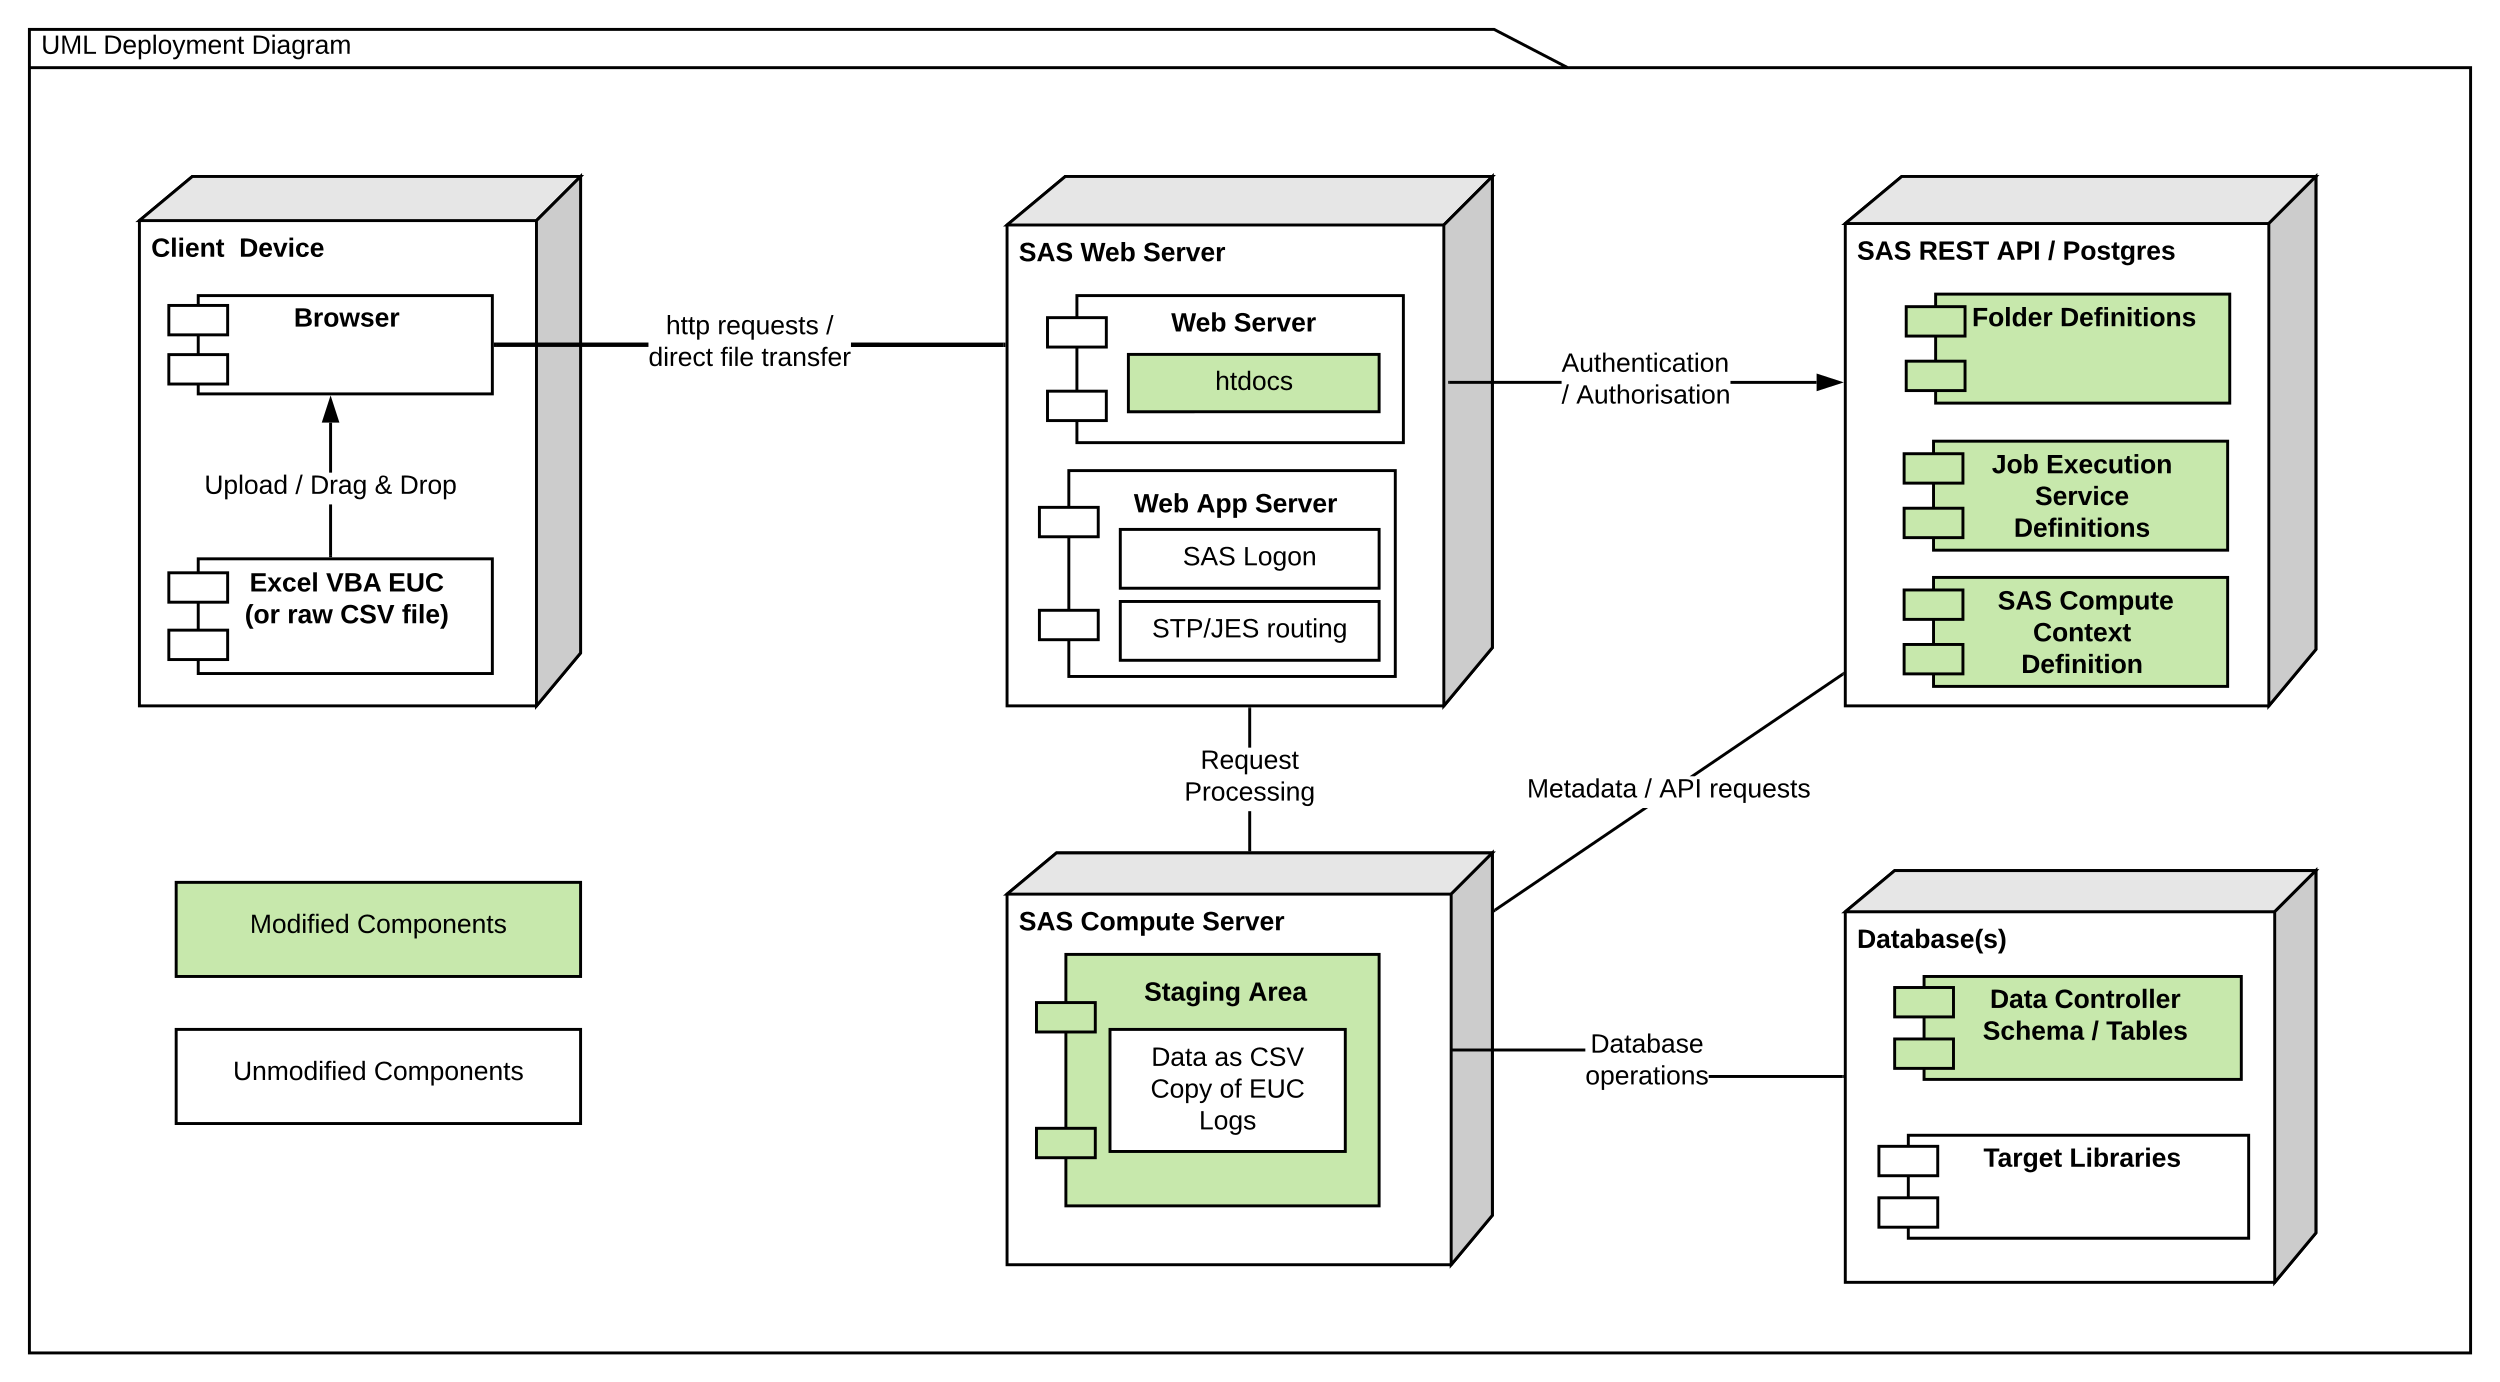 <svg xmlns="http://www.w3.org/2000/svg" xmlns:xlink="http://www.w3.org/1999/xlink" xmlns:lucid="lucid" width="1700" height="940"><g transform="translate(-85.2 -220)" lucid:page-tab-id="zESAseJvf9q~"><path d="M0 0h1870.4v1323.2H0z" fill="#fff"/><path d="M1151.2 266h614v874h-1660V240h996zm-1046 0h1046" stroke="#000" stroke-width="2" fill="#fff"/><use xlink:href="#a" transform="matrix(1,0,0,1,113.2,240) translate(0 16.6)"/><use xlink:href="#b" transform="matrix(1,0,0,1,113.2,240) translate(42.25 16.6)"/><use xlink:href="#c" transform="matrix(1,0,0,1,113.2,240) translate(143.1 16.6)"/><path d="M770 828l33.6-28H1100v246.4l-28 33.6H770z" stroke="#000" stroke-width="2" fill="#fff"/><path d="M770 828l33.6-28H1100l-28 28z" stroke="#000" stroke-width="2" fill="#e6e6e6"/><path d="M1072 828l28-28v246.4l-28 33.6z" stroke="#000" stroke-width="2" fill="#ccc"/><use xlink:href="#d" transform="matrix(1,0,0,1,778,836) translate(0 16.6)"/><use xlink:href="#e" transform="matrix(1,0,0,1,778,836) translate(41.95 16.6)"/><use xlink:href="#f" transform="matrix(1,0,0,1,778,836) translate(124.7 16.6)"/><path d="M810 869h213v171H810z" stroke="#000" stroke-width="2" fill="#c7e8ac"/><path d="M790 901.75h40v20h-40zM790 987.25h40v20h-40z" stroke="#000" stroke-width="2" fill="#c7e8ac"/><use xlink:href="#g" transform="matrix(1,0,0,1,836.6,886.1) translate(26.625 14.4)"/><use xlink:href="#h" transform="matrix(1,0,0,1,836.6,886.1) translate(97.425 14.4)"/><path d="M1340 840l33.6-28H1660v246.4l-28 33.6h-292z" stroke="#000" stroke-width="2" fill="#fff"/><path d="M1340 840l33.6-28H1660l-28 28z" stroke="#000" stroke-width="2" fill="#e6e6e6"/><path d="M1632 840l28-28v246.4l-28 33.6z" stroke="#000" stroke-width="2" fill="#ccc"/><use xlink:href="#i" transform="matrix(1,0,0,1,1348,848) translate(0 16.6)"/><path d="M1382.86 992h231.43v70h-231.44z" stroke="#000" stroke-width="2" fill="#fff"/><path d="M1362.86 999.5h40v20h-40zM1362.86 1034.5h40v20h-40z" stroke="#000" stroke-width="2" fill="#fff"/><use xlink:href="#j" transform="matrix(1,0,0,1,1413.143,999) translate(20.8 14.4)"/><use xlink:href="#k" transform="matrix(1,0,0,1,1413.143,999) translate(79.3 14.4)"/><path d="M1393.57 884h215.72v70h-215.73z" stroke="#000" stroke-width="2" fill="#c7e8ac"/><path d="M1373.57 891.5h40v20h-40zM1373.57 926.5h40v20h-40z" stroke="#000" stroke-width="2" fill="#c7e8ac"/><use xlink:href="#l" transform="matrix(1,0,0,1,1420.714,891) translate(17.675 14.4)"/><use xlink:href="#m" transform="matrix(1,0,0,1,1420.714,891) translate(61.575 14.4)"/><use xlink:href="#n" transform="matrix(1,0,0,1,1420.714,891) translate(12.75 36)"/><use xlink:href="#o" transform="matrix(1,0,0,1,1420.714,891) translate(86.7 36)"/><use xlink:href="#p" transform="matrix(1,0,0,1,1420.714,891) translate(96.7 36)"/><path d="M1340 372l38.4-32H1660v321.6l-32 38.4h-288z" stroke="#000" stroke-width="2" fill="#fff"/><path d="M1340 372l38.4-32H1660l-32 32z" stroke="#000" stroke-width="2" fill="#e6e6e6"/><path d="M1628 372l32-32v321.6l-32 38.4z" stroke="#000" stroke-width="2" fill="#ccc"/><use xlink:href="#d" transform="matrix(1,0,0,1,1348,380) translate(0 16.6)"/><use xlink:href="#q" transform="matrix(1,0,0,1,1348,380) translate(41.95 16.6)"/><use xlink:href="#r" transform="matrix(1,0,0,1,1348,380) translate(94.85 16.6)"/><use xlink:href="#s" transform="matrix(1,0,0,1,1348,380) translate(129.8 16.6)"/><use xlink:href="#t" transform="matrix(1,0,0,1,1348,380) translate(139.8 16.6)"/><path d="M1400 520h200v74.12h-200z" stroke="#000" stroke-width="2" fill="#c7e8ac"/><path d="M1380 528.53h40v20h-40zM1380 565.6h40v20h-40z" stroke="#000" stroke-width="2" fill="#c7e8ac"/><use xlink:href="#u" transform="matrix(1,0,0,1,1424,527.412) translate(15.65 14.4)"/><use xlink:href="#v" transform="matrix(1,0,0,1,1424,527.412) translate(52.55 14.4)"/><use xlink:href="#w" transform="matrix(1,0,0,1,1424,527.412) translate(45 36)"/><use xlink:href="#x" transform="matrix(1,0,0,1,1424,527.412) translate(30.65 57.6)"/><path d="M1400 612.65h200v74.1h-200z" stroke="#000" stroke-width="2" fill="#c7e8ac"/><path d="M1380 621.18h40v20h-40zM1380 658.24h40v20h-40z" stroke="#000" stroke-width="2" fill="#c7e8ac"/><use xlink:href="#y" transform="matrix(1,0,0,1,1424,620.059) translate(14.65 14.4)"/><use xlink:href="#z" transform="matrix(1,0,0,1,1424,620.059) translate(19.65 14.4)"/><use xlink:href="#A" transform="matrix(1,0,0,1,1424,620.059) translate(61.6 14.4)"/><use xlink:href="#B" transform="matrix(1,0,0,1,1424,620.059) translate(43.625 36)"/><use xlink:href="#C" transform="matrix(1,0,0,1,1424,620.059) translate(35.65 57.6)"/><path d="M1401.43 420h200v74.12h-200z" stroke="#000" stroke-width="2" fill="#c7e8ac"/><path d="M1381.43 428.53h40v20h-40zM1381.43 465.6h40v20h-40z" stroke="#000" stroke-width="2" fill="#c7e8ac"/><use xlink:href="#D" transform="matrix(1,0,0,1,1425.429,427.412) translate(0.725 14.4)"/><use xlink:href="#E" transform="matrix(1,0,0,1,1425.429,427.412) translate(60.575 14.4)"/><path d="M770 373l39.6-33H1100v320.4l-33 39.6H770z" stroke="#000" stroke-width="2" fill="#fff"/><path d="M770 373l39.6-33H1100l-33 33z" stroke="#000" stroke-width="2" fill="#e6e6e6"/><path d="M1067 373l33-33v320.4l-33 39.6z" stroke="#000" stroke-width="2" fill="#ccc"/><use xlink:href="#d" transform="matrix(1,0,0,1,778,381) translate(0 16.6)"/><use xlink:href="#F" transform="matrix(1,0,0,1,778,381) translate(41.95 16.6)"/><use xlink:href="#f" transform="matrix(1,0,0,1,778,381) translate(84.5 16.6)"/><path d="M817.5 421h222v100h-222z" stroke="#000" stroke-width="2" fill="#fff"/><path d="M797.5 436h40v20h-40zM797.5 486h40v20h-40z" stroke="#000" stroke-width="2" fill="#fff"/><use xlink:href="#G" transform="matrix(1,0,0,1,845.9,431) translate(35.725 14.4)"/><use xlink:href="#H" transform="matrix(1,0,0,1,845.9,431) translate(78.275 14.4)"/><path d="M852.5 461H1023v39H852.5z" stroke="#000" stroke-width="2" fill="#c7e8ac"/><use xlink:href="#I" transform="matrix(1,0,0,1,852.5,461) translate(59.005 24.15)"/><path d="M812 540h222v140H812z" stroke="#000" stroke-width="2" fill="#fff"/><path d="M792 565h40v20h-40zM792 635h40v20h-40z" stroke="#000" stroke-width="2" fill="#fff"/><use xlink:href="#G" transform="matrix(1,0,0,1,840.4,554) translate(15.8 14.4)"/><use xlink:href="#J" transform="matrix(1,0,0,1,840.4,554) translate(58.35 14.4)"/><use xlink:href="#f" transform="matrix(1,0,0,1,840.4,554) translate(98.2 14.4)"/><path d="M847 580h176v40H847z" stroke="#000" stroke-width="2" fill="#fff"/><use xlink:href="#K" transform="matrix(1,0,0,1,847,580) translate(42.505 24.4)"/><use xlink:href="#L" transform="matrix(1,0,0,1,847,580) translate(83.505 24.4)"/><path d="M847 629h176v40H847z" stroke="#000" stroke-width="2" fill="#fff"/><use xlink:href="#M" transform="matrix(1,0,0,1,847,629) translate(21.58 24.4)"/><use xlink:href="#N" transform="matrix(1,0,0,1,847,629) translate(99.53 24.4)"/><path d="M180 370l36-30h264v324l-30 36H180z" stroke="#000" stroke-width="2" fill="#fff"/><path d="M180 370l36-30h264l-30 30z" stroke="#000" stroke-width="2" fill="#e6e6e6"/><path d="M450 370l30-30v324l-30 36z" stroke="#000" stroke-width="2" fill="#ccc"/><use xlink:href="#O" transform="matrix(1,0,0,1,188,378) translate(0 16.6)"/><use xlink:href="#P" transform="matrix(1,0,0,1,188,378) translate(59.85 16.6)"/><path d="M220 421h200v66.85H220z" stroke="#000" stroke-width="2" fill="#fff"/><path d="M200 427.7h40v20h-40zM200 461.14h40v20h-40z" stroke="#000" stroke-width="2" fill="#fff"/><use xlink:href="#Q" transform="matrix(1,0,0,1,244,427.685) translate(41.05 14.4)"/><path d="M220 600h200v78H220z" stroke="#000" stroke-width="2" fill="#fff"/><path d="M200 609.5h40v20h-40zM200 648.5h40v20h-40z" stroke="#000" stroke-width="2" fill="#fff"/><use xlink:href="#R" transform="matrix(1,0,0,1,244,607.8) translate(10.925 14.4)"/><use xlink:href="#S" transform="matrix(1,0,0,1,244,607.8) translate(62.925 14.4)"/><use xlink:href="#T" transform="matrix(1,0,0,1,244,607.8) translate(105.175 14.4)"/><use xlink:href="#U" transform="matrix(1,0,0,1,244,607.8) translate(7.625 36)"/><use xlink:href="#V" transform="matrix(1,0,0,1,244,607.8) translate(36.525 36)"/><use xlink:href="#W" transform="matrix(1,0,0,1,244,607.8) translate(72.525 36)"/><use xlink:href="#X" transform="matrix(1,0,0,1,244,607.8) translate(114.475 36)"/><path d="M311 598h-2v-35h2zm0-56.6h-2v-34.05h2z"/><path d="M311 599h-2v-1.03h2zM314.64 506.35h-9.28L310 492.1z"/><path d="M316 507.35h-12l6-18.5zm-9.26-2h6.52L310 495.33z"/><g><use xlink:href="#Y" transform="matrix(1,0,0,1,224.15,541.395) translate(0 14.4)"/><use xlink:href="#Z" transform="matrix(1,0,0,1,224.15,541.395) translate(61.9 14.4)"/><use xlink:href="#aa" transform="matrix(1,0,0,1,224.15,541.395) translate(71.9 14.4)"/><use xlink:href="#ab" transform="matrix(1,0,0,1,224.15,541.395) translate(115.8 14.4)"/><use xlink:href="#ac" transform="matrix(1,0,0,1,224.15,541.395) translate(132.8 14.4)"/></g><path d="M767.5 452.97v3l-103.65-.03v-3zm-345 2.96v-3h103.65v3z"/><path d="M422.54 455.93H421v-3h1.54zM769 455.97h-1.54v-3H769z"/><g><use xlink:href="#ad" transform="matrix(1,0,0,1,526.15,432.846) translate(11.88 14.4)"/><use xlink:href="#ae" transform="matrix(1,0,0,1,526.15,432.846) translate(46.88 14.4)"/><use xlink:href="#af" transform="matrix(1,0,0,1,526.15,432.846) translate(120.83 14.4)"/><use xlink:href="#ag" transform="matrix(1,0,0,1,526.15,432.846) translate(0.005 36)"/><use xlink:href="#ah" transform="matrix(1,0,0,1,526.15,432.846) translate(48.905 36)"/><use xlink:href="#ai" transform="matrix(1,0,0,1,526.15,432.846) translate(76.805 36)"/></g><path d="M1320.5 479.02v2h-58.58v-2zM1071 481v-2h76.08v2z"/><path d="M1071.03 481H1070v-2h1.03zM1335.76 480.02l-14.26 4.63v-9.27z"/><path d="M1339 480.02l-18.5 6V474zm-16.5 3.26l10.03-3.26-10.03-3.26z"/><g><use xlink:href="#aj" transform="matrix(1,0,0,1,1147.075,458.408) translate(0 14.4)"/><use xlink:href="#ak" transform="matrix(1,0,0,1,1147.075,458.408) translate(0 36)"/><use xlink:href="#al" transform="matrix(1,0,0,1,1147.075,458.408) translate(10 36)"/></g><path d="M936 798h-2v-26.4h2zm0-69.6h-2V702h2z"/><path d="M936 702.03h-2V701h2zM936 799h-2v-1.03h2z"/><g><use xlink:href="#am" transform="matrix(1,0,0,1,890.55,728.4) translate(10.98 14.4)"/><use xlink:href="#an" transform="matrix(1,0,0,1,890.55,728.4) translate(0.005 36)"/></g><path d="M1338 951v2h-90.88v-2zm-265.67-16v-2h90.9v2z"/><path d="M1072.36 935h-1.03v-2h1.03zM1339 953h-1.03v-2h1.03z"/><g><use xlink:href="#ao" transform="matrix(1,0,0,1,1163.217,921.4) translate(3.48 14.4)"/><use xlink:href="#ap" transform="matrix(1,0,0,1,1163.217,921.4) translate(0.005 36)"/></g><path d="M1102.4 839.66l-1.13-1.66 101.03-68.54h3.56zm236.33-160.34l-101.03 68.54h-3.56l103.47-70.2z"/><path d="M1102.4 839.65l-1.4.95v-2.4l.3-.2zM1339 679.14l-.3.2-1.1-1.66 1.4-.95z"/><g><use xlink:href="#aq" transform="matrix(1,0,0,1,1123.55,747.864) translate(0 14.4)"/><use xlink:href="#Z" transform="matrix(1,0,0,1,1123.55,747.864) translate(79.95 14.4)"/><use xlink:href="#ar" transform="matrix(1,0,0,1,1123.55,747.864) translate(89.95 14.4)"/><use xlink:href="#as" transform="matrix(1,0,0,1,1123.55,747.864) translate(123.95 14.4)"/></g><path d="M205 820h275v64H205z" stroke="#000" stroke-width="2" fill="#c7e8ac"/><g><use xlink:href="#at" transform="matrix(1,0,0,1,205,820) translate(50.13 34.4)"/><use xlink:href="#au" transform="matrix(1,0,0,1,205,820) translate(122.98 34.4)"/></g><path d="M205 920h275v64H205z" stroke="#000" stroke-width="2" fill="#fff"/><g><use xlink:href="#av" transform="matrix(1,0,0,1,205,920) translate(38.655 34.4)"/><use xlink:href="#au" transform="matrix(1,0,0,1,205,920) translate(134.455 34.4)"/></g><path d="M840 920h160v83H840z" stroke="#000" stroke-width="2" fill="#fff"/><g><use xlink:href="#aw" transform="matrix(1,0,0,1,840,920) translate(28.055 24.775)"/><use xlink:href="#ax" transform="matrix(1,0,0,1,840,920) translate(71.005 24.775)"/><use xlink:href="#ay" transform="matrix(1,0,0,1,840,920) translate(95.005 24.775)"/><use xlink:href="#az" transform="matrix(1,0,0,1,840,920) translate(27.58 46.375)"/><use xlink:href="#aA" transform="matrix(1,0,0,1,840,920) translate(74.53 46.375)"/><use xlink:href="#aB" transform="matrix(1,0,0,1,840,920) translate(94.53 46.375)"/><use xlink:href="#aC" transform="matrix(1,0,0,1,840,920) translate(60.505 67.975)"/></g><defs><path d="M232-93c-1 65-40 97-104 97C67 4 28-28 28-90v-158h33c8 89-33 224 67 224 102 0 64-133 71-224h33v155" id="aD"/><path d="M240 0l2-218c-23 76-54 145-80 218h-23L58-218 59 0H30v-248h44l77 211c21-75 51-140 76-211h43V0h-30" id="aE"/><path d="M30 0v-248h33v221h125V0H30" id="aF"/><g id="a"><use transform="matrix(0.05,0,0,0.05,0,0)" xlink:href="#aD"/><use transform="matrix(0.05,0,0,0.05,12.95,0)" xlink:href="#aE"/><use transform="matrix(0.05,0,0,0.05,27.9,0)" xlink:href="#aF"/></g><path d="M30-248c118-7 216 8 213 122C240-48 200 0 122 0H30v-248zM63-27c89 8 146-16 146-99s-60-101-146-95v194" id="aG"/><path d="M100-194c63 0 86 42 84 106H49c0 40 14 67 53 68 26 1 43-12 49-29l28 8c-11 28-37 45-77 45C44 4 14-33 15-96c1-61 26-98 85-98zm52 81c6-60-76-77-97-28-3 7-6 17-6 28h103" id="aH"/><path d="M115-194c55 1 70 41 70 98S169 2 115 4C84 4 66-9 55-30l1 105H24l-1-265h31l2 30c10-21 28-34 59-34zm-8 174c40 0 45-34 45-75s-6-73-45-74c-42 0-51 32-51 76 0 43 10 73 51 73" id="aI"/><path d="M24 0v-261h32V0H24" id="aJ"/><path d="M100-194c62-1 85 37 85 99 1 63-27 99-86 99S16-35 15-95c0-66 28-99 85-99zM99-20c44 1 53-31 53-75 0-43-8-75-51-75s-53 32-53 75 10 74 51 75" id="aK"/><path d="M179-190L93 31C79 59 56 82 12 73V49c39 6 53-20 64-50L1-190h34L92-34l54-156h33" id="aL"/><path d="M210-169c-67 3-38 105-44 169h-31v-121c0-29-5-50-35-48C34-165 62-65 56 0H25l-1-190h30c1 10-1 24 2 32 10-44 99-50 107 0 11-21 27-35 58-36 85-2 47 119 55 194h-31v-121c0-29-5-49-35-48" id="aM"/><path d="M117-194c89-4 53 116 60 194h-32v-121c0-31-8-49-39-48C34-167 62-67 57 0H25l-1-190h30c1 10-1 24 2 32 11-22 29-35 61-36" id="aN"/><path d="M59-47c-2 24 18 29 38 22v24C64 9 27 4 27-40v-127H5v-23h24l9-43h21v43h35v23H59v120" id="aO"/><g id="b"><use transform="matrix(0.05,0,0,0.05,0,0)" xlink:href="#aG"/><use transform="matrix(0.05,0,0,0.05,12.95,0)" xlink:href="#aH"/><use transform="matrix(0.05,0,0,0.05,22.95,0)" xlink:href="#aI"/><use transform="matrix(0.05,0,0,0.05,32.95,0)" xlink:href="#aJ"/><use transform="matrix(0.05,0,0,0.05,36.9,0)" xlink:href="#aK"/><use transform="matrix(0.05,0,0,0.05,46.9,0)" xlink:href="#aL"/><use transform="matrix(0.05,0,0,0.05,55.9,0)" xlink:href="#aM"/><use transform="matrix(0.05,0,0,0.05,70.85,0)" xlink:href="#aH"/><use transform="matrix(0.05,0,0,0.05,80.85,0)" xlink:href="#aN"/><use transform="matrix(0.05,0,0,0.05,90.85,0)" xlink:href="#aO"/></g><path d="M24-231v-30h32v30H24zM24 0v-190h32V0H24" id="aP"/><path d="M141-36C126-15 110 5 73 4 37 3 15-17 15-53c-1-64 63-63 125-63 3-35-9-54-41-54-24 1-41 7-42 31l-33-3c5-37 33-52 76-52 45 0 72 20 72 64v82c-1 20 7 32 28 27v20c-31 9-61-2-59-35zM48-53c0 20 12 33 32 33 41-3 63-29 60-74-43 2-92-5-92 41" id="aQ"/><path d="M177-190C167-65 218 103 67 71c-23-6-38-20-44-43l32-5c15 47 100 32 89-28v-30C133-14 115 1 83 1 29 1 15-40 15-95c0-56 16-97 71-98 29-1 48 16 59 35 1-10 0-23 2-32h30zM94-22c36 0 50-32 50-73 0-42-14-75-50-75-39 0-46 34-46 75s6 73 46 73" id="aR"/><path d="M114-163C36-179 61-72 57 0H25l-1-190h30c1 12-1 29 2 39 6-27 23-49 58-41v29" id="aS"/><g id="c"><use transform="matrix(0.05,0,0,0.05,0,0)" xlink:href="#aG"/><use transform="matrix(0.05,0,0,0.05,12.95,0)" xlink:href="#aP"/><use transform="matrix(0.05,0,0,0.05,16.9,0)" xlink:href="#aQ"/><use transform="matrix(0.05,0,0,0.05,26.9,0)" xlink:href="#aR"/><use transform="matrix(0.05,0,0,0.05,36.9,0)" xlink:href="#aS"/><use transform="matrix(0.05,0,0,0.05,42.85,0)" xlink:href="#aQ"/><use transform="matrix(0.05,0,0,0.05,52.85,0)" xlink:href="#aM"/></g><path d="M169-182c-1-43-94-46-97-3 18 66 151 10 154 114 3 95-165 93-204 36-6-8-10-19-12-30l50-8c3 46 112 56 116 5-17-69-150-10-154-114-4-87 153-88 188-35 5 8 8 18 10 28" id="aT"/><path d="M199 0l-22-63H83L61 0H9l90-248h61L250 0h-51zm-33-102l-36-108c-10 38-24 72-36 108h72" id="aU"/><g id="d"><use transform="matrix(0.05,0,0,0.05,0,0)" xlink:href="#aT"/><use transform="matrix(0.05,0,0,0.05,12,0)" xlink:href="#aU"/><use transform="matrix(0.05,0,0,0.05,24.95,0)" xlink:href="#aT"/></g><path d="M67-125c0 53 21 87 73 88 37 1 54-22 65-47l45 17C233-25 199 4 140 4 58 4 20-42 15-125 8-235 124-281 211-232c18 10 29 29 36 50l-46 12c-8-25-30-41-62-41-52 0-71 34-72 86" id="aV"/><path d="M110-194c64 0 96 36 96 99 0 64-35 99-97 99-61 0-95-36-95-99 0-62 34-99 96-99zm-1 164c35 0 45-28 45-65 0-40-10-65-43-65-34 0-45 26-45 65 0 36 10 65 43 65" id="aW"/><path d="M220-157c-53 9-28 100-34 157h-49v-107c1-27-5-49-29-50C55-147 81-57 75 0H25l-1-190h47c2 12-1 28 3 38 10-53 101-56 108 0 13-22 24-43 59-42 82 1 51 116 57 194h-49v-107c-1-25-5-48-29-50" id="aX"/><path d="M135-194c53 0 70 44 70 98 0 56-19 98-73 100-31 1-45-17-59-34 3 33 2 69 2 105H25l-1-265h48c2 10 0 23 3 31 11-24 29-35 60-35zM114-30c33 0 39-31 40-66 0-38-9-64-40-64-56 0-55 130 0 130" id="aY"/><path d="M85 4C-2 5 27-109 22-190h50c7 57-23 150 33 157 60-5 35-97 40-157h50l1 190h-47c-2-12 1-28-3-38-12 25-28 42-61 42" id="aZ"/><path d="M115-3C79 11 28 4 28-45v-112H4v-33h27l15-45h31v45h36v33H77v99c-1 23 16 31 38 25v30" id="ba"/><path d="M185-48c-13 30-37 53-82 52C43 2 14-33 14-96s30-98 90-98c62 0 83 45 84 108H66c0 31 8 55 39 56 18 0 30-7 34-22zm-45-69c5-46-57-63-70-21-2 6-4 13-4 21h74" id="bb"/><g id="e"><use transform="matrix(0.05,0,0,0.05,0,0)" xlink:href="#aV"/><use transform="matrix(0.05,0,0,0.05,12.95,0)" xlink:href="#aW"/><use transform="matrix(0.05,0,0,0.05,23.9,0)" xlink:href="#aX"/><use transform="matrix(0.05,0,0,0.05,39.9,0)" xlink:href="#aY"/><use transform="matrix(0.05,0,0,0.05,50.85,0)" xlink:href="#aZ"/><use transform="matrix(0.05,0,0,0.05,61.8,0)" xlink:href="#ba"/><use transform="matrix(0.05,0,0,0.05,67.75,0)" xlink:href="#bb"/></g><path d="M135-150c-39-12-60 13-60 57V0H25l-1-190h47c2 13-1 29 3 40 6-28 27-53 61-41v41" id="bc"/><path d="M128 0H69L1-190h53L99-40l48-150h52" id="bd"/><g id="f"><use transform="matrix(0.05,0,0,0.05,0,0)" xlink:href="#aT"/><use transform="matrix(0.05,0,0,0.05,12,0)" xlink:href="#bb"/><use transform="matrix(0.05,0,0,0.05,22,0)" xlink:href="#bc"/><use transform="matrix(0.05,0,0,0.05,29,0)" xlink:href="#bd"/><use transform="matrix(0.05,0,0,0.05,39,0)" xlink:href="#bb"/><use transform="matrix(0.05,0,0,0.05,49,0)" xlink:href="#bc"/></g><path d="M133-34C117-15 103 5 69 4 32 3 11-16 11-54c-1-60 55-63 116-61 1-26-3-47-28-47-18 1-26 9-28 27l-52-2c7-38 36-58 82-57s74 22 75 68l1 82c-1 14 12 18 25 15v27c-30 8-71 5-69-32zm-48 3c29 0 43-24 42-57-32 0-66-3-65 30 0 17 8 27 23 27" id="be"/><path d="M195-6C206 82 75 100 31 46c-4-6-6-13-8-21l49-6c3 16 16 24 34 25 40 0 42-37 40-79-11 22-30 35-61 35-53 0-70-43-70-97 0-56 18-96 73-97 30 0 46 14 59 34l2-30h47zm-90-29c32 0 41-27 41-63 0-35-9-62-40-62-32 0-39 29-40 63 0 36 9 62 39 62" id="bf"/><path d="M25-224v-37h50v37H25zM25 0v-190h50V0H25" id="bg"/><path d="M135-194c87-1 58 113 63 194h-50c-7-57 23-157-34-157-59 0-34 97-39 157H25l-1-190h47c2 12-1 28 3 38 12-26 28-41 61-42" id="bh"/><g id="g"><use transform="matrix(0.05,0,0,0.05,0,0)" xlink:href="#aT"/><use transform="matrix(0.05,0,0,0.05,12,0)" xlink:href="#ba"/><use transform="matrix(0.05,0,0,0.05,17.95,0)" xlink:href="#be"/><use transform="matrix(0.05,0,0,0.05,27.95,0)" xlink:href="#bf"/><use transform="matrix(0.05,0,0,0.05,38.9,0)" xlink:href="#bg"/><use transform="matrix(0.05,0,0,0.05,43.9,0)" xlink:href="#bh"/><use transform="matrix(0.05,0,0,0.05,54.85,0)" xlink:href="#bf"/></g><g id="h"><use transform="matrix(0.05,0,0,0.05,0,0)" xlink:href="#aU"/><use transform="matrix(0.05,0,0,0.05,12.95,0)" xlink:href="#bc"/><use transform="matrix(0.05,0,0,0.05,19.95,0)" xlink:href="#bb"/><use transform="matrix(0.05,0,0,0.05,29.95,0)" xlink:href="#be"/></g><path d="M24-248c120-7 223 5 221 122C244-46 201 0 124 0H24v-248zM76-40c74 7 117-18 117-86 0-67-45-88-117-82v168" id="bi"/><path d="M135-194c52 0 70 43 70 98 0 56-19 99-73 100-30 1-46-15-58-35L72 0H24l1-261h50v104c11-23 29-37 60-37zM114-30c31 0 40-27 40-66 0-37-7-63-39-63s-41 28-41 65c0 36 8 64 40 64" id="bj"/><path d="M137-138c1-29-70-34-71-4 15 46 118 7 119 86 1 83-164 76-172 9l43-7c4 19 20 25 44 25 33 8 57-30 24-41C81-84 22-81 20-136c-2-80 154-74 161-7" id="bk"/><path d="M67-93c0 74 22 123 53 168H70C40 30 18-18 18-93s22-123 52-168h50c-32 44-53 94-53 168" id="bl"/><path d="M102-93c0 74-22 123-52 168H0C30 29 54-18 53-93c0-74-22-123-53-168h50c30 45 52 94 52 168" id="bm"/><g id="i"><use transform="matrix(0.05,0,0,0.05,0,0)" xlink:href="#bi"/><use transform="matrix(0.05,0,0,0.05,12.95,0)" xlink:href="#be"/><use transform="matrix(0.05,0,0,0.05,22.95,0)" xlink:href="#ba"/><use transform="matrix(0.05,0,0,0.05,28.9,0)" xlink:href="#be"/><use transform="matrix(0.05,0,0,0.05,38.9,0)" xlink:href="#bj"/><use transform="matrix(0.05,0,0,0.05,49.85,0)" xlink:href="#be"/><use transform="matrix(0.05,0,0,0.05,59.85,0)" xlink:href="#bk"/><use transform="matrix(0.05,0,0,0.05,69.85,0)" xlink:href="#bb"/><use transform="matrix(0.05,0,0,0.05,79.85,0)" xlink:href="#bl"/><use transform="matrix(0.05,0,0,0.05,85.8,0)" xlink:href="#bk"/><use transform="matrix(0.05,0,0,0.05,95.8,0)" xlink:href="#bm"/></g><path d="M136-208V0H84v-208H4v-40h212v40h-80" id="bn"/><g id="j"><use transform="matrix(0.05,0,0,0.05,0,0)" xlink:href="#bn"/><use transform="matrix(0.05,0,0,0.05,9.6,0)" xlink:href="#be"/><use transform="matrix(0.05,0,0,0.05,19.6,0)" xlink:href="#bc"/><use transform="matrix(0.05,0,0,0.05,26.6,0)" xlink:href="#bf"/><use transform="matrix(0.05,0,0,0.05,37.55,0)" xlink:href="#bb"/><use transform="matrix(0.05,0,0,0.05,47.55,0)" xlink:href="#ba"/></g><path d="M24 0v-248h52v208h133V0H24" id="bo"/><g id="k"><use transform="matrix(0.05,0,0,0.05,0,0)" xlink:href="#bo"/><use transform="matrix(0.05,0,0,0.05,10.95,0)" xlink:href="#bg"/><use transform="matrix(0.05,0,0,0.05,15.95,0)" xlink:href="#bj"/><use transform="matrix(0.05,0,0,0.05,26.9,0)" xlink:href="#bc"/><use transform="matrix(0.05,0,0,0.05,33.9,0)" xlink:href="#be"/><use transform="matrix(0.05,0,0,0.05,43.9,0)" xlink:href="#bc"/><use transform="matrix(0.05,0,0,0.05,50.9,0)" xlink:href="#bg"/><use transform="matrix(0.05,0,0,0.05,55.9,0)" xlink:href="#bb"/><use transform="matrix(0.05,0,0,0.05,65.9,0)" xlink:href="#bk"/></g><g id="l"><use transform="matrix(0.05,0,0,0.05,0,0)" xlink:href="#bi"/><use transform="matrix(0.05,0,0,0.05,12.95,0)" xlink:href="#be"/><use transform="matrix(0.05,0,0,0.05,22.95,0)" xlink:href="#ba"/><use transform="matrix(0.05,0,0,0.05,28.9,0)" xlink:href="#be"/></g><path d="M25 0v-261h50V0H25" id="bp"/><g id="m"><use transform="matrix(0.05,0,0,0.05,0,0)" xlink:href="#aV"/><use transform="matrix(0.05,0,0,0.05,12.95,0)" xlink:href="#aW"/><use transform="matrix(0.05,0,0,0.05,23.9,0)" xlink:href="#bh"/><use transform="matrix(0.05,0,0,0.05,34.85,0)" xlink:href="#ba"/><use transform="matrix(0.05,0,0,0.05,40.8,0)" xlink:href="#bc"/><use transform="matrix(0.05,0,0,0.05,47.8,0)" xlink:href="#aW"/><use transform="matrix(0.05,0,0,0.05,58.75,0)" xlink:href="#bp"/><use transform="matrix(0.05,0,0,0.05,63.75,0)" xlink:href="#bp"/><use transform="matrix(0.05,0,0,0.05,68.75,0)" xlink:href="#bb"/><use transform="matrix(0.05,0,0,0.05,78.75,0)" xlink:href="#bc"/></g><path d="M190-63c-7 42-38 67-86 67-59 0-84-38-90-98-12-110 154-137 174-36l-49 2c-2-19-15-32-35-32-30 0-35 28-38 64-6 74 65 87 74 30" id="bq"/><path d="M114-157C55-157 80-60 75 0H25v-261h50l-1 109c12-26 28-41 61-42 86-1 58 113 63 194h-50c-7-57 23-157-34-157" id="br"/><g id="n"><use transform="matrix(0.05,0,0,0.05,0,0)" xlink:href="#aT"/><use transform="matrix(0.05,0,0,0.05,12,0)" xlink:href="#bq"/><use transform="matrix(0.05,0,0,0.05,22,0)" xlink:href="#br"/><use transform="matrix(0.05,0,0,0.05,32.95,0)" xlink:href="#bb"/><use transform="matrix(0.05,0,0,0.05,42.95,0)" xlink:href="#aX"/><use transform="matrix(0.05,0,0,0.05,58.95,0)" xlink:href="#be"/></g><path d="M4 7l51-268h42L46 7H4" id="bs"/><use transform="matrix(0.05,0,0,0.05,0,0)" xlink:href="#bs" id="o"/><g id="p"><use transform="matrix(0.05,0,0,0.05,0,0)" xlink:href="#bn"/><use transform="matrix(0.05,0,0,0.05,9.6,0)" xlink:href="#be"/><use transform="matrix(0.05,0,0,0.05,19.6,0)" xlink:href="#bj"/><use transform="matrix(0.05,0,0,0.05,30.55,0)" xlink:href="#bp"/><use transform="matrix(0.05,0,0,0.05,35.55,0)" xlink:href="#bb"/><use transform="matrix(0.05,0,0,0.05,45.55,0)" xlink:href="#bk"/></g><path d="M240-174c0 40-23 61-54 70L253 0h-59l-57-94H76V0H24v-248c93 4 217-23 216 74zM76-134c48-2 112 12 112-38 0-48-66-32-112-35v73" id="bt"/><path d="M24 0v-248h195v40H76v63h132v40H76v65h150V0H24" id="bu"/><g id="q"><use transform="matrix(0.05,0,0,0.05,0,0)" xlink:href="#bt"/><use transform="matrix(0.05,0,0,0.05,12.95,0)" xlink:href="#bu"/><use transform="matrix(0.05,0,0,0.05,24.95,0)" xlink:href="#aT"/><use transform="matrix(0.05,0,0,0.05,36.95,0)" xlink:href="#bn"/></g><path d="M24-248c93 1 206-16 204 79-1 75-69 88-152 82V0H24v-248zm52 121c47 0 100 7 100-41 0-47-54-39-100-39v80" id="bv"/><path d="M24 0v-248h52V0H24" id="bw"/><g id="r"><use transform="matrix(0.05,0,0,0.05,0,0)" xlink:href="#aU"/><use transform="matrix(0.05,0,0,0.05,12.95,0)" xlink:href="#bv"/><use transform="matrix(0.05,0,0,0.05,24.95,0)" xlink:href="#bw"/></g><use transform="matrix(0.05,0,0,0.05,0,0)" xlink:href="#bs" id="s"/><g id="t"><use transform="matrix(0.05,0,0,0.05,0,0)" xlink:href="#bv"/><use transform="matrix(0.05,0,0,0.05,12,0)" xlink:href="#aW"/><use transform="matrix(0.05,0,0,0.05,22.95,0)" xlink:href="#bk"/><use transform="matrix(0.05,0,0,0.05,32.95,0)" xlink:href="#ba"/><use transform="matrix(0.05,0,0,0.05,38.9,0)" xlink:href="#bf"/><use transform="matrix(0.05,0,0,0.05,49.85,0)" xlink:href="#bc"/><use transform="matrix(0.05,0,0,0.05,56.85,0)" xlink:href="#bb"/><use transform="matrix(0.05,0,0,0.05,66.85,0)" xlink:href="#bk"/></g><path d="M176-78C186 10 51 31 16-35c-5-9-9-19-11-32l52-8c4 21 12 37 35 38 23 0 32-16 32-40v-130H75v-41h101v170" id="bx"/><g id="u"><use transform="matrix(0.05,0,0,0.05,0,0)" xlink:href="#bx"/><use transform="matrix(0.05,0,0,0.05,10,0)" xlink:href="#aW"/><use transform="matrix(0.05,0,0,0.05,20.95,0)" xlink:href="#bj"/></g><path d="M144 0l-44-69L55 0H2l70-98-66-92h53l41 62 40-62h54l-67 91 71 99h-54" id="by"/><g id="v"><use transform="matrix(0.05,0,0,0.05,0,0)" xlink:href="#bu"/><use transform="matrix(0.05,0,0,0.05,12,0)" xlink:href="#by"/><use transform="matrix(0.05,0,0,0.05,22,0)" xlink:href="#bb"/><use transform="matrix(0.05,0,0,0.05,32,0)" xlink:href="#bq"/><use transform="matrix(0.05,0,0,0.05,42,0)" xlink:href="#aZ"/><use transform="matrix(0.05,0,0,0.05,52.95,0)" xlink:href="#ba"/><use transform="matrix(0.05,0,0,0.05,58.9,0)" xlink:href="#bg"/><use transform="matrix(0.05,0,0,0.05,63.9,0)" xlink:href="#aW"/><use transform="matrix(0.05,0,0,0.05,74.85,0)" xlink:href="#bh"/></g><g id="w"><use transform="matrix(0.05,0,0,0.05,0,0)" xlink:href="#aT"/><use transform="matrix(0.05,0,0,0.05,12,0)" xlink:href="#bb"/><use transform="matrix(0.05,0,0,0.05,22,0)" xlink:href="#bc"/><use transform="matrix(0.05,0,0,0.05,29,0)" xlink:href="#bd"/><use transform="matrix(0.05,0,0,0.05,39,0)" xlink:href="#bg"/><use transform="matrix(0.05,0,0,0.05,44,0)" xlink:href="#bq"/><use transform="matrix(0.05,0,0,0.05,54,0)" xlink:href="#bb"/></g><path d="M121-226c-27-7-43 5-38 36h38v33H83V0H34v-157H6v-33h28c-9-59 32-81 87-68v32" id="bz"/><g id="x"><use transform="matrix(0.05,0,0,0.05,0,0)" xlink:href="#bi"/><use transform="matrix(0.05,0,0,0.05,12.95,0)" xlink:href="#bb"/><use transform="matrix(0.05,0,0,0.05,22.95,0)" xlink:href="#bz"/><use transform="matrix(0.05,0,0,0.05,28.9,0)" xlink:href="#bg"/><use transform="matrix(0.05,0,0,0.05,33.9,0)" xlink:href="#bh"/><use transform="matrix(0.05,0,0,0.05,44.85,0)" xlink:href="#bg"/><use transform="matrix(0.05,0,0,0.05,49.85,0)" xlink:href="#ba"/><use transform="matrix(0.05,0,0,0.05,55.8,0)" xlink:href="#bg"/><use transform="matrix(0.05,0,0,0.05,60.8,0)" xlink:href="#aW"/><use transform="matrix(0.05,0,0,0.05,71.75,0)" xlink:href="#bh"/><use transform="matrix(0.05,0,0,0.05,82.7,0)" xlink:href="#bk"/></g><g id="z"><use transform="matrix(0.05,0,0,0.05,0,0)" xlink:href="#aT"/><use transform="matrix(0.05,0,0,0.05,12,0)" xlink:href="#aU"/><use transform="matrix(0.05,0,0,0.05,24.95,0)" xlink:href="#aT"/></g><g id="A"><use transform="matrix(0.05,0,0,0.05,0,0)" xlink:href="#aV"/><use transform="matrix(0.05,0,0,0.05,12.95,0)" xlink:href="#aW"/><use transform="matrix(0.05,0,0,0.05,23.9,0)" xlink:href="#aX"/><use transform="matrix(0.05,0,0,0.05,39.9,0)" xlink:href="#aY"/><use transform="matrix(0.05,0,0,0.05,50.85,0)" xlink:href="#aZ"/><use transform="matrix(0.05,0,0,0.05,61.8,0)" xlink:href="#ba"/><use transform="matrix(0.05,0,0,0.05,67.75,0)" xlink:href="#bb"/></g><g id="B"><use transform="matrix(0.05,0,0,0.05,0,0)" xlink:href="#aV"/><use transform="matrix(0.05,0,0,0.05,12.95,0)" xlink:href="#aW"/><use transform="matrix(0.05,0,0,0.05,23.9,0)" xlink:href="#bh"/><use transform="matrix(0.05,0,0,0.05,34.85,0)" xlink:href="#ba"/><use transform="matrix(0.05,0,0,0.05,40.8,0)" xlink:href="#bb"/><use transform="matrix(0.05,0,0,0.05,50.8,0)" xlink:href="#by"/><use transform="matrix(0.05,0,0,0.05,60.8,0)" xlink:href="#ba"/></g><g id="C"><use transform="matrix(0.05,0,0,0.05,0,0)" xlink:href="#bi"/><use transform="matrix(0.05,0,0,0.05,12.95,0)" xlink:href="#bb"/><use transform="matrix(0.05,0,0,0.05,22.95,0)" xlink:href="#bz"/><use transform="matrix(0.05,0,0,0.05,28.9,0)" xlink:href="#bg"/><use transform="matrix(0.05,0,0,0.05,33.9,0)" xlink:href="#bh"/><use transform="matrix(0.05,0,0,0.05,44.85,0)" xlink:href="#bg"/><use transform="matrix(0.05,0,0,0.05,49.85,0)" xlink:href="#ba"/><use transform="matrix(0.05,0,0,0.05,55.8,0)" xlink:href="#bg"/><use transform="matrix(0.05,0,0,0.05,60.8,0)" xlink:href="#aW"/><use transform="matrix(0.05,0,0,0.05,71.75,0)" xlink:href="#bh"/></g><path d="M76-208v77h127v40H76V0H24v-248h183v40H76" id="bA"/><path d="M88-194c31-1 46 15 58 34l-1-101h50l1 261h-48c-2-10 0-23-3-31C134-8 116 4 84 4 32 4 16-41 15-95c0-56 19-97 73-99zm17 164c33 0 40-30 41-66 1-37-9-64-41-64s-38 30-39 65c0 43 13 65 39 65" id="bB"/><g id="D"><use transform="matrix(0.05,0,0,0.05,0,0)" xlink:href="#bA"/><use transform="matrix(0.05,0,0,0.05,10.95,0)" xlink:href="#aW"/><use transform="matrix(0.05,0,0,0.05,21.9,0)" xlink:href="#bp"/><use transform="matrix(0.05,0,0,0.05,26.9,0)" xlink:href="#bB"/><use transform="matrix(0.05,0,0,0.05,37.85,0)" xlink:href="#bb"/><use transform="matrix(0.05,0,0,0.05,47.85,0)" xlink:href="#bc"/></g><g id="E"><use transform="matrix(0.05,0,0,0.05,0,0)" xlink:href="#bi"/><use transform="matrix(0.05,0,0,0.05,12.95,0)" xlink:href="#bb"/><use transform="matrix(0.05,0,0,0.05,22.95,0)" xlink:href="#bz"/><use transform="matrix(0.05,0,0,0.05,28.9,0)" xlink:href="#bg"/><use transform="matrix(0.05,0,0,0.05,33.9,0)" xlink:href="#bh"/><use transform="matrix(0.05,0,0,0.05,44.85,0)" xlink:href="#bg"/><use transform="matrix(0.05,0,0,0.05,49.85,0)" xlink:href="#ba"/><use transform="matrix(0.05,0,0,0.05,55.8,0)" xlink:href="#bg"/><use transform="matrix(0.05,0,0,0.05,60.8,0)" xlink:href="#aW"/><use transform="matrix(0.05,0,0,0.05,71.75,0)" xlink:href="#bh"/><use transform="matrix(0.05,0,0,0.05,82.7,0)" xlink:href="#bk"/></g><path d="M275 0h-61l-44-196L126 0H64L0-248h53L97-49l45-199h58l43 199 44-199h52" id="bC"/><g id="F"><use transform="matrix(0.05,0,0,0.05,0,0)" xlink:href="#bC"/><use transform="matrix(0.05,0,0,0.05,16.6,0)" xlink:href="#bb"/><use transform="matrix(0.05,0,0,0.05,26.6,0)" xlink:href="#bj"/></g><g id="G"><use transform="matrix(0.05,0,0,0.05,0,0)" xlink:href="#bC"/><use transform="matrix(0.05,0,0,0.05,16.6,0)" xlink:href="#bb"/><use transform="matrix(0.05,0,0,0.05,26.6,0)" xlink:href="#bj"/></g><g id="H"><use transform="matrix(0.05,0,0,0.05,0,0)" xlink:href="#aT"/><use transform="matrix(0.05,0,0,0.05,12,0)" xlink:href="#bb"/><use transform="matrix(0.05,0,0,0.05,22,0)" xlink:href="#bc"/><use transform="matrix(0.05,0,0,0.05,29,0)" xlink:href="#bd"/><use transform="matrix(0.05,0,0,0.05,39,0)" xlink:href="#bb"/><use transform="matrix(0.05,0,0,0.05,49,0)" xlink:href="#bc"/></g><path d="M106-169C34-169 62-67 57 0H25v-261h32l-1 103c12-21 28-36 61-36 89 0 53 116 60 194h-32v-121c2-32-8-49-39-48" id="bD"/><path d="M85-194c31 0 48 13 60 33l-1-100h32l1 261h-30c-2-10 0-23-3-31C134-8 116 4 85 4 32 4 16-35 15-94c0-66 23-100 70-100zm9 24c-40 0-46 34-46 75 0 40 6 74 45 74 42 0 51-32 51-76 0-42-9-74-50-73" id="bE"/><path d="M96-169c-40 0-48 33-48 73s9 75 48 75c24 0 41-14 43-38l32 2c-6 37-31 61-74 61-59 0-76-41-82-99-10-93 101-131 147-64 4 7 5 14 7 22l-32 3c-4-21-16-35-41-35" id="bF"/><path d="M135-143c-3-34-86-38-87 0 15 53 115 12 119 90S17 21 10-45l28-5c4 36 97 45 98 0-10-56-113-15-118-90-4-57 82-63 122-42 12 7 21 19 24 35" id="bG"/><g id="I"><use transform="matrix(0.05,0,0,0.05,0,0)" xlink:href="#bD"/><use transform="matrix(0.05,0,0,0.05,10,0)" xlink:href="#aO"/><use transform="matrix(0.05,0,0,0.05,15,0)" xlink:href="#bE"/><use transform="matrix(0.05,0,0,0.05,25,0)" xlink:href="#aK"/><use transform="matrix(0.05,0,0,0.05,35,0)" xlink:href="#bF"/><use transform="matrix(0.05,0,0,0.05,44,0)" xlink:href="#bG"/></g><g id="J"><use transform="matrix(0.05,0,0,0.05,0,0)" xlink:href="#aU"/><use transform="matrix(0.05,0,0,0.05,12.95,0)" xlink:href="#aY"/><use transform="matrix(0.05,0,0,0.05,23.9,0)" xlink:href="#aY"/></g><path d="M185-189c-5-48-123-54-124 2 14 75 158 14 163 119 3 78-121 87-175 55-17-10-28-26-33-46l33-7c5 56 141 63 141-1 0-78-155-14-162-118-5-82 145-84 179-34 5 7 8 16 11 25" id="bH"/><path d="M205 0l-28-72H64L36 0H1l101-248h38L239 0h-34zm-38-99l-47-123c-12 45-31 82-46 123h93" id="bI"/><g id="K"><use transform="matrix(0.05,0,0,0.05,0,0)" xlink:href="#bH"/><use transform="matrix(0.05,0,0,0.05,12,0)" xlink:href="#bI"/><use transform="matrix(0.05,0,0,0.05,24,0)" xlink:href="#bH"/></g><g id="L"><use transform="matrix(0.05,0,0,0.05,0,0)" xlink:href="#aF"/><use transform="matrix(0.05,0,0,0.05,10,0)" xlink:href="#aK"/><use transform="matrix(0.05,0,0,0.05,20,0)" xlink:href="#aR"/><use transform="matrix(0.05,0,0,0.05,30,0)" xlink:href="#aK"/><use transform="matrix(0.05,0,0,0.05,40,0)" xlink:href="#aN"/></g><path d="M127-220V0H93v-220H8v-28h204v28h-85" id="bJ"/><path d="M30-248c87 1 191-15 191 75 0 78-77 80-158 76V0H30v-248zm33 125c57 0 124 11 124-50 0-59-68-47-124-48v98" id="bK"/><path d="M0 4l72-265h28L28 4H0" id="bL"/><path d="M153-248C145-148 188 4 80 4 36 3 13-21 6-62l32-5c4 25 16 42 43 43 27 0 39-20 39-49v-147H72v-28h81" id="bM"/><path d="M30 0v-248h187v28H63v79h144v27H63v87h162V0H30" id="bN"/><g id="M"><use transform="matrix(0.05,0,0,0.05,0,0)" xlink:href="#bH"/><use transform="matrix(0.05,0,0,0.05,12,0)" xlink:href="#bJ"/><use transform="matrix(0.05,0,0,0.05,22.95,0)" xlink:href="#bK"/><use transform="matrix(0.05,0,0,0.05,34.95,0)" xlink:href="#bL"/><use transform="matrix(0.05,0,0,0.05,39.95,0)" xlink:href="#bM"/><use transform="matrix(0.05,0,0,0.05,48.95,0)" xlink:href="#bN"/><use transform="matrix(0.05,0,0,0.05,60.95,0)" xlink:href="#bH"/></g><path d="M84 4C-5 8 30-112 23-190h32v120c0 31 7 50 39 49 72-2 45-101 50-169h31l1 190h-30c-1-10 1-25-2-33-11 22-28 36-60 37" id="bO"/><g id="N"><use transform="matrix(0.05,0,0,0.05,0,0)" xlink:href="#aS"/><use transform="matrix(0.05,0,0,0.05,5.95,0)" xlink:href="#aK"/><use transform="matrix(0.05,0,0,0.05,15.95,0)" xlink:href="#bO"/><use transform="matrix(0.05,0,0,0.05,25.95,0)" xlink:href="#aO"/><use transform="matrix(0.05,0,0,0.05,30.95,0)" xlink:href="#aP"/><use transform="matrix(0.05,0,0,0.05,34.9,0)" xlink:href="#aN"/><use transform="matrix(0.05,0,0,0.05,44.9,0)" xlink:href="#aR"/></g><g id="O"><use transform="matrix(0.05,0,0,0.05,0,0)" xlink:href="#aV"/><use transform="matrix(0.05,0,0,0.05,12.95,0)" xlink:href="#bp"/><use transform="matrix(0.05,0,0,0.05,17.95,0)" xlink:href="#bg"/><use transform="matrix(0.05,0,0,0.05,22.95,0)" xlink:href="#bb"/><use transform="matrix(0.05,0,0,0.05,32.95,0)" xlink:href="#bh"/><use transform="matrix(0.05,0,0,0.05,43.9,0)" xlink:href="#ba"/></g><g id="P"><use transform="matrix(0.05,0,0,0.05,0,0)" xlink:href="#bi"/><use transform="matrix(0.05,0,0,0.05,12.95,0)" xlink:href="#bb"/><use transform="matrix(0.05,0,0,0.05,22.95,0)" xlink:href="#bd"/><use transform="matrix(0.05,0,0,0.05,32.95,0)" xlink:href="#bg"/><use transform="matrix(0.05,0,0,0.05,37.95,0)" xlink:href="#bq"/><use transform="matrix(0.05,0,0,0.05,47.95,0)" xlink:href="#bb"/></g><path d="M182-130c37 4 62 22 62 59C244 23 116-4 24 0v-248c84 5 203-23 205 63 0 31-19 50-47 55zM76-148c40-3 101 13 101-30 0-44-60-28-101-31v61zm0 110c48-3 116 14 116-37 0-48-69-32-116-35v72" id="bP"/><path d="M231 0h-52l-39-155L100 0H48L-1-190h46L77-45c9-52 24-97 36-145h53l37 145 32-145h46" id="bQ"/><g id="Q"><use transform="matrix(0.05,0,0,0.05,0,0)" xlink:href="#bP"/><use transform="matrix(0.05,0,0,0.05,12.95,0)" xlink:href="#bc"/><use transform="matrix(0.05,0,0,0.05,19.95,0)" xlink:href="#aW"/><use transform="matrix(0.05,0,0,0.05,30.9,0)" xlink:href="#bQ"/><use transform="matrix(0.05,0,0,0.05,44.9,0)" xlink:href="#bk"/><use transform="matrix(0.05,0,0,0.05,54.9,0)" xlink:href="#bb"/><use transform="matrix(0.05,0,0,0.05,64.9,0)" xlink:href="#bc"/></g><g id="R"><use transform="matrix(0.05,0,0,0.05,0,0)" xlink:href="#bu"/><use transform="matrix(0.05,0,0,0.05,12,0)" xlink:href="#by"/><use transform="matrix(0.05,0,0,0.05,22,0)" xlink:href="#bq"/><use transform="matrix(0.05,0,0,0.05,32,0)" xlink:href="#bb"/><use transform="matrix(0.05,0,0,0.05,42,0)" xlink:href="#bp"/></g><path d="M147 0H94L2-248h55l64 206c17-72 42-137 63-206h54" id="bR"/><g id="S"><use transform="matrix(0.05,0,0,0.05,0,0)" xlink:href="#bR"/><use transform="matrix(0.05,0,0,0.05,12,0)" xlink:href="#bP"/><use transform="matrix(0.05,0,0,0.05,24.95,0)" xlink:href="#aU"/></g><path d="M238-95c0 69-44 99-111 99C63 4 22-25 22-93v-155h51v151c-1 38 19 59 55 60 90 1 49-130 58-211h52v153" id="bS"/><g id="T"><use transform="matrix(0.05,0,0,0.05,0,0)" xlink:href="#bu"/><use transform="matrix(0.05,0,0,0.05,12,0)" xlink:href="#bS"/><use transform="matrix(0.05,0,0,0.05,24.95,0)" xlink:href="#aV"/></g><g id="U"><use transform="matrix(0.05,0,0,0.05,0,0)" xlink:href="#bl"/><use transform="matrix(0.05,0,0,0.05,5.95,0)" xlink:href="#aW"/><use transform="matrix(0.05,0,0,0.05,16.9,0)" xlink:href="#bc"/></g><g id="V"><use transform="matrix(0.05,0,0,0.05,0,0)" xlink:href="#bc"/><use transform="matrix(0.05,0,0,0.05,7,0)" xlink:href="#be"/><use transform="matrix(0.05,0,0,0.05,17,0)" xlink:href="#bQ"/></g><g id="W"><use transform="matrix(0.05,0,0,0.05,0,0)" xlink:href="#aV"/><use transform="matrix(0.05,0,0,0.05,12.95,0)" xlink:href="#aT"/><use transform="matrix(0.05,0,0,0.05,24.95,0)" xlink:href="#bR"/></g><g id="X"><use transform="matrix(0.05,0,0,0.05,0,0)" xlink:href="#bz"/><use transform="matrix(0.05,0,0,0.05,5.95,0)" xlink:href="#bg"/><use transform="matrix(0.05,0,0,0.05,10.95,0)" xlink:href="#bp"/><use transform="matrix(0.05,0,0,0.05,15.95,0)" xlink:href="#bb"/><use transform="matrix(0.05,0,0,0.05,25.95,0)" xlink:href="#bm"/></g><g id="Y"><use transform="matrix(0.05,0,0,0.05,0,0)" xlink:href="#aD"/><use transform="matrix(0.05,0,0,0.05,12.95,0)" xlink:href="#aI"/><use transform="matrix(0.05,0,0,0.05,22.95,0)" xlink:href="#aJ"/><use transform="matrix(0.05,0,0,0.05,26.9,0)" xlink:href="#aK"/><use transform="matrix(0.05,0,0,0.05,36.9,0)" xlink:href="#aQ"/><use transform="matrix(0.05,0,0,0.05,46.9,0)" xlink:href="#bE"/></g><use transform="matrix(0.05,0,0,0.05,0,0)" xlink:href="#bL" id="Z"/><g id="aa"><use transform="matrix(0.05,0,0,0.05,0,0)" xlink:href="#aG"/><use transform="matrix(0.05,0,0,0.05,12.95,0)" xlink:href="#aS"/><use transform="matrix(0.05,0,0,0.05,18.9,0)" xlink:href="#aQ"/><use transform="matrix(0.05,0,0,0.05,28.9,0)" xlink:href="#aR"/></g><path d="M234-2c-28 10-62 0-77-18C117 19 8 12 13-65c3-43 29-61 60-76-25-40-17-114 47-108 35 3 59 15 59 50 0 44-40 53-71 69 14 26 32 50 51 72 14-21 24-43 30-72l26 8c-9 33-21 57-38 82 13 13 33 22 57 15v23zM97-151c25-10 52-18 56-48-1-18-13-29-33-29-42 0-39 50-23 77zM42-66c-3 51 71 58 98 28-20-24-41-51-56-80-23 10-40 24-42 52" id="bT"/><use transform="matrix(0.05,0,0,0.05,0,0)" xlink:href="#bT" id="ab"/><g id="ac"><use transform="matrix(0.05,0,0,0.05,0,0)" xlink:href="#aG"/><use transform="matrix(0.05,0,0,0.05,12.95,0)" xlink:href="#aS"/><use transform="matrix(0.05,0,0,0.05,18.9,0)" xlink:href="#aK"/><use transform="matrix(0.05,0,0,0.05,28.9,0)" xlink:href="#aI"/></g><g id="ad"><use transform="matrix(0.05,0,0,0.05,0,0)" xlink:href="#bD"/><use transform="matrix(0.05,0,0,0.05,10,0)" xlink:href="#aO"/><use transform="matrix(0.05,0,0,0.05,15,0)" xlink:href="#aO"/><use transform="matrix(0.05,0,0,0.05,20,0)" xlink:href="#aI"/></g><path d="M145-31C134-9 116 4 85 4 32 4 16-35 15-94c0-59 17-99 70-100 32-1 48 14 60 33 0-11-1-24 2-32h30l-1 268h-32zM93-21c41 0 51-33 51-76s-8-73-50-73c-40 0-46 35-46 75s5 74 45 74" id="bU"/><g id="ae"><use transform="matrix(0.05,0,0,0.05,0,0)" xlink:href="#aS"/><use transform="matrix(0.05,0,0,0.05,5.95,0)" xlink:href="#aH"/><use transform="matrix(0.05,0,0,0.05,15.95,0)" xlink:href="#bU"/><use transform="matrix(0.05,0,0,0.05,25.95,0)" xlink:href="#bO"/><use transform="matrix(0.05,0,0,0.05,35.95,0)" xlink:href="#aH"/><use transform="matrix(0.05,0,0,0.05,45.95,0)" xlink:href="#bG"/><use transform="matrix(0.05,0,0,0.05,54.95,0)" xlink:href="#aO"/><use transform="matrix(0.05,0,0,0.05,59.95,0)" xlink:href="#bG"/></g><use transform="matrix(0.05,0,0,0.05,0,0)" xlink:href="#bL" id="af"/><g id="ag"><use transform="matrix(0.05,0,0,0.05,0,0)" xlink:href="#bE"/><use transform="matrix(0.05,0,0,0.05,10,0)" xlink:href="#aP"/><use transform="matrix(0.05,0,0,0.05,13.95,0)" xlink:href="#aS"/><use transform="matrix(0.05,0,0,0.05,19.9,0)" xlink:href="#aH"/><use transform="matrix(0.05,0,0,0.05,29.9,0)" xlink:href="#bF"/><use transform="matrix(0.05,0,0,0.05,38.9,0)" xlink:href="#aO"/></g><path d="M101-234c-31-9-42 10-38 44h38v23H63V0H32v-167H5v-23h27c-7-52 17-82 69-68v24" id="bV"/><g id="ah"><use transform="matrix(0.05,0,0,0.05,0,0)" xlink:href="#bV"/><use transform="matrix(0.05,0,0,0.05,5,0)" xlink:href="#aP"/><use transform="matrix(0.05,0,0,0.05,8.95,0)" xlink:href="#aJ"/><use transform="matrix(0.05,0,0,0.05,12.9,0)" xlink:href="#aH"/></g><g id="ai"><use transform="matrix(0.05,0,0,0.05,0,0)" xlink:href="#aO"/><use transform="matrix(0.05,0,0,0.05,5,0)" xlink:href="#aS"/><use transform="matrix(0.05,0,0,0.05,10.95,0)" xlink:href="#aQ"/><use transform="matrix(0.05,0,0,0.05,20.95,0)" xlink:href="#aN"/><use transform="matrix(0.05,0,0,0.05,30.95,0)" xlink:href="#bG"/><use transform="matrix(0.05,0,0,0.05,39.95,0)" xlink:href="#bV"/><use transform="matrix(0.05,0,0,0.05,44.95,0)" xlink:href="#aH"/><use transform="matrix(0.05,0,0,0.05,54.95,0)" xlink:href="#aS"/></g><g id="aj"><use transform="matrix(0.05,0,0,0.05,0,0)" xlink:href="#bI"/><use transform="matrix(0.05,0,0,0.05,12,0)" xlink:href="#bO"/><use transform="matrix(0.05,0,0,0.05,22,0)" xlink:href="#aO"/><use transform="matrix(0.05,0,0,0.05,27,0)" xlink:href="#bD"/><use transform="matrix(0.05,0,0,0.05,37,0)" xlink:href="#aH"/><use transform="matrix(0.05,0,0,0.05,47,0)" xlink:href="#aN"/><use transform="matrix(0.05,0,0,0.05,57,0)" xlink:href="#aO"/><use transform="matrix(0.05,0,0,0.05,62,0)" xlink:href="#aP"/><use transform="matrix(0.05,0,0,0.05,65.95,0)" xlink:href="#bF"/><use transform="matrix(0.05,0,0,0.05,74.95,0)" xlink:href="#aQ"/><use transform="matrix(0.05,0,0,0.05,84.95,0)" xlink:href="#aO"/><use transform="matrix(0.05,0,0,0.05,89.95,0)" xlink:href="#aP"/><use transform="matrix(0.05,0,0,0.05,93.9,0)" xlink:href="#aK"/><use transform="matrix(0.05,0,0,0.05,103.9,0)" xlink:href="#aN"/></g><use transform="matrix(0.05,0,0,0.05,0,0)" xlink:href="#bL" id="ak"/><g id="al"><use transform="matrix(0.05,0,0,0.05,0,0)" xlink:href="#bI"/><use transform="matrix(0.05,0,0,0.05,12,0)" xlink:href="#bO"/><use transform="matrix(0.05,0,0,0.05,22,0)" xlink:href="#aO"/><use transform="matrix(0.05,0,0,0.05,27,0)" xlink:href="#bD"/><use transform="matrix(0.05,0,0,0.05,37,0)" xlink:href="#aK"/><use transform="matrix(0.05,0,0,0.05,47,0)" xlink:href="#aS"/><use transform="matrix(0.05,0,0,0.05,52.95,0)" xlink:href="#aP"/><use transform="matrix(0.05,0,0,0.05,56.9,0)" xlink:href="#bG"/><use transform="matrix(0.05,0,0,0.05,65.9,0)" xlink:href="#aQ"/><use transform="matrix(0.05,0,0,0.05,75.9,0)" xlink:href="#aO"/><use transform="matrix(0.05,0,0,0.05,80.9,0)" xlink:href="#aP"/><use transform="matrix(0.05,0,0,0.05,84.85,0)" xlink:href="#aK"/><use transform="matrix(0.05,0,0,0.05,94.85,0)" xlink:href="#aN"/></g><path d="M233-177c-1 41-23 64-60 70L243 0h-38l-65-103H63V0H30v-248c88 3 205-21 203 71zM63-129c60-2 137 13 137-47 0-61-80-42-137-45v92" id="bW"/><g id="am"><use transform="matrix(0.05,0,0,0.05,0,0)" xlink:href="#bW"/><use transform="matrix(0.05,0,0,0.05,12.95,0)" xlink:href="#aH"/><use transform="matrix(0.05,0,0,0.05,22.95,0)" xlink:href="#bU"/><use transform="matrix(0.05,0,0,0.05,32.95,0)" xlink:href="#bO"/><use transform="matrix(0.05,0,0,0.05,42.95,0)" xlink:href="#aH"/><use transform="matrix(0.05,0,0,0.05,52.95,0)" xlink:href="#bG"/><use transform="matrix(0.05,0,0,0.05,61.95,0)" xlink:href="#aO"/></g><g id="an"><use transform="matrix(0.05,0,0,0.05,0,0)" xlink:href="#bK"/><use transform="matrix(0.05,0,0,0.05,12,0)" xlink:href="#aS"/><use transform="matrix(0.05,0,0,0.05,17.95,0)" xlink:href="#aK"/><use transform="matrix(0.05,0,0,0.05,27.95,0)" xlink:href="#bF"/><use transform="matrix(0.05,0,0,0.05,36.95,0)" xlink:href="#aH"/><use transform="matrix(0.05,0,0,0.05,46.95,0)" xlink:href="#bG"/><use transform="matrix(0.05,0,0,0.05,55.95,0)" xlink:href="#bG"/><use transform="matrix(0.05,0,0,0.05,64.95,0)" xlink:href="#aP"/><use transform="matrix(0.05,0,0,0.05,68.9,0)" xlink:href="#aN"/><use transform="matrix(0.05,0,0,0.05,78.9,0)" xlink:href="#aR"/></g><path d="M115-194c53 0 69 39 70 98 0 66-23 100-70 100C84 3 66-7 56-30L54 0H23l1-261h32v101c10-23 28-34 59-34zm-8 174c40 0 45-34 45-75 0-40-5-75-45-74-42 0-51 32-51 76 0 43 10 73 51 73" id="bX"/><g id="ao"><use transform="matrix(0.05,0,0,0.05,0,0)" xlink:href="#aG"/><use transform="matrix(0.05,0,0,0.05,12.95,0)" xlink:href="#aQ"/><use transform="matrix(0.05,0,0,0.05,22.95,0)" xlink:href="#aO"/><use transform="matrix(0.05,0,0,0.05,27.95,0)" xlink:href="#aQ"/><use transform="matrix(0.05,0,0,0.05,37.95,0)" xlink:href="#bX"/><use transform="matrix(0.05,0,0,0.05,47.95,0)" xlink:href="#aQ"/><use transform="matrix(0.05,0,0,0.05,57.95,0)" xlink:href="#bG"/><use transform="matrix(0.05,0,0,0.05,66.95,0)" xlink:href="#aH"/></g><g id="ap"><use transform="matrix(0.05,0,0,0.05,0,0)" xlink:href="#aK"/><use transform="matrix(0.05,0,0,0.05,10,0)" xlink:href="#aI"/><use transform="matrix(0.05,0,0,0.05,20,0)" xlink:href="#aH"/><use transform="matrix(0.05,0,0,0.05,30,0)" xlink:href="#aS"/><use transform="matrix(0.05,0,0,0.05,35.95,0)" xlink:href="#aQ"/><use transform="matrix(0.05,0,0,0.05,45.95,0)" xlink:href="#aO"/><use transform="matrix(0.05,0,0,0.05,50.95,0)" xlink:href="#aP"/><use transform="matrix(0.05,0,0,0.05,54.9,0)" xlink:href="#aK"/><use transform="matrix(0.05,0,0,0.05,64.9,0)" xlink:href="#aN"/><use transform="matrix(0.05,0,0,0.05,74.9,0)" xlink:href="#bG"/></g><g id="aq"><use transform="matrix(0.05,0,0,0.05,0,0)" xlink:href="#aE"/><use transform="matrix(0.05,0,0,0.05,14.95,0)" xlink:href="#aH"/><use transform="matrix(0.05,0,0,0.05,24.95,0)" xlink:href="#aO"/><use transform="matrix(0.05,0,0,0.05,29.95,0)" xlink:href="#aQ"/><use transform="matrix(0.05,0,0,0.05,39.95,0)" xlink:href="#bE"/><use transform="matrix(0.05,0,0,0.05,49.95,0)" xlink:href="#aQ"/><use transform="matrix(0.05,0,0,0.05,59.95,0)" xlink:href="#aO"/><use transform="matrix(0.05,0,0,0.05,64.95,0)" xlink:href="#aQ"/></g><path d="M33 0v-248h34V0H33" id="bY"/><g id="ar"><use transform="matrix(0.05,0,0,0.05,0,0)" xlink:href="#bI"/><use transform="matrix(0.05,0,0,0.05,12,0)" xlink:href="#bK"/><use transform="matrix(0.05,0,0,0.05,24,0)" xlink:href="#bY"/></g><g id="as"><use transform="matrix(0.05,0,0,0.05,0,0)" xlink:href="#aS"/><use transform="matrix(0.05,0,0,0.05,5.95,0)" xlink:href="#aH"/><use transform="matrix(0.05,0,0,0.05,15.95,0)" xlink:href="#bU"/><use transform="matrix(0.05,0,0,0.05,25.95,0)" xlink:href="#bO"/><use transform="matrix(0.05,0,0,0.05,35.95,0)" xlink:href="#aH"/><use transform="matrix(0.05,0,0,0.05,45.95,0)" xlink:href="#bG"/><use transform="matrix(0.05,0,0,0.05,54.95,0)" xlink:href="#aO"/><use transform="matrix(0.05,0,0,0.05,59.95,0)" xlink:href="#bG"/></g><g id="at"><use transform="matrix(0.05,0,0,0.05,0,0)" xlink:href="#aE"/><use transform="matrix(0.05,0,0,0.05,14.95,0)" xlink:href="#aK"/><use transform="matrix(0.05,0,0,0.05,24.95,0)" xlink:href="#bE"/><use transform="matrix(0.05,0,0,0.05,34.95,0)" xlink:href="#aP"/><use transform="matrix(0.05,0,0,0.05,38.9,0)" xlink:href="#bV"/><use transform="matrix(0.05,0,0,0.05,43.9,0)" xlink:href="#aP"/><use transform="matrix(0.05,0,0,0.05,47.85,0)" xlink:href="#aH"/><use transform="matrix(0.05,0,0,0.05,57.85,0)" xlink:href="#bE"/></g><path d="M212-179c-10-28-35-45-73-45-59 0-87 40-87 99 0 60 29 101 89 101 43 0 62-24 78-52l27 14C228-24 195 4 139 4 59 4 22-46 18-125c-6-104 99-153 187-111 19 9 31 26 39 46" id="bZ"/><g id="au"><use transform="matrix(0.05,0,0,0.05,0,0)" xlink:href="#bZ"/><use transform="matrix(0.05,0,0,0.05,12.95,0)" xlink:href="#aK"/><use transform="matrix(0.05,0,0,0.05,22.95,0)" xlink:href="#aM"/><use transform="matrix(0.05,0,0,0.05,37.9,0)" xlink:href="#aI"/><use transform="matrix(0.05,0,0,0.05,47.9,0)" xlink:href="#aK"/><use transform="matrix(0.05,0,0,0.05,57.9,0)" xlink:href="#aN"/><use transform="matrix(0.05,0,0,0.05,67.9,0)" xlink:href="#aH"/><use transform="matrix(0.05,0,0,0.05,77.9,0)" xlink:href="#aN"/><use transform="matrix(0.05,0,0,0.05,87.9,0)" xlink:href="#aO"/><use transform="matrix(0.05,0,0,0.05,92.9,0)" xlink:href="#bG"/></g><g id="av"><use transform="matrix(0.05,0,0,0.05,0,0)" xlink:href="#aD"/><use transform="matrix(0.05,0,0,0.05,12.95,0)" xlink:href="#aN"/><use transform="matrix(0.05,0,0,0.05,22.95,0)" xlink:href="#aM"/><use transform="matrix(0.05,0,0,0.05,37.9,0)" xlink:href="#aK"/><use transform="matrix(0.05,0,0,0.05,47.9,0)" xlink:href="#bE"/><use transform="matrix(0.05,0,0,0.05,57.9,0)" xlink:href="#aP"/><use transform="matrix(0.05,0,0,0.05,61.85,0)" xlink:href="#bV"/><use transform="matrix(0.05,0,0,0.05,66.85,0)" xlink:href="#aP"/><use transform="matrix(0.05,0,0,0.05,70.8,0)" xlink:href="#aH"/><use transform="matrix(0.05,0,0,0.05,80.8,0)" xlink:href="#bE"/></g><g id="aw"><use transform="matrix(0.05,0,0,0.05,0,0)" xlink:href="#aG"/><use transform="matrix(0.05,0,0,0.05,12.95,0)" xlink:href="#aQ"/><use transform="matrix(0.05,0,0,0.05,22.95,0)" xlink:href="#aO"/><use transform="matrix(0.05,0,0,0.05,27.95,0)" xlink:href="#aQ"/></g><g id="ax"><use transform="matrix(0.05,0,0,0.05,0,0)" xlink:href="#aQ"/><use transform="matrix(0.05,0,0,0.05,10,0)" xlink:href="#bG"/></g><path d="M137 0h-34L2-248h35l83 218 83-218h36" id="ca"/><g id="ay"><use transform="matrix(0.05,0,0,0.05,0,0)" xlink:href="#bZ"/><use transform="matrix(0.05,0,0,0.05,12.95,0)" xlink:href="#bH"/><use transform="matrix(0.05,0,0,0.05,24.95,0)" xlink:href="#ca"/></g><g id="az"><use transform="matrix(0.05,0,0,0.05,0,0)" xlink:href="#bZ"/><use transform="matrix(0.05,0,0,0.05,12.95,0)" xlink:href="#aK"/><use transform="matrix(0.05,0,0,0.05,22.95,0)" xlink:href="#aI"/><use transform="matrix(0.05,0,0,0.05,32.95,0)" xlink:href="#aL"/></g><g id="aA"><use transform="matrix(0.05,0,0,0.05,0,0)" xlink:href="#aK"/><use transform="matrix(0.05,0,0,0.05,10,0)" xlink:href="#bV"/></g><g id="aB"><use transform="matrix(0.05,0,0,0.05,0,0)" xlink:href="#bN"/><use transform="matrix(0.05,0,0,0.05,12,0)" xlink:href="#aD"/><use transform="matrix(0.05,0,0,0.05,24.95,0)" xlink:href="#bZ"/></g><g id="aC"><use transform="matrix(0.05,0,0,0.05,0,0)" xlink:href="#aF"/><use transform="matrix(0.05,0,0,0.05,10,0)" xlink:href="#aK"/><use transform="matrix(0.05,0,0,0.05,20,0)" xlink:href="#aR"/><use transform="matrix(0.05,0,0,0.05,30,0)" xlink:href="#bG"/></g></defs></g></svg>